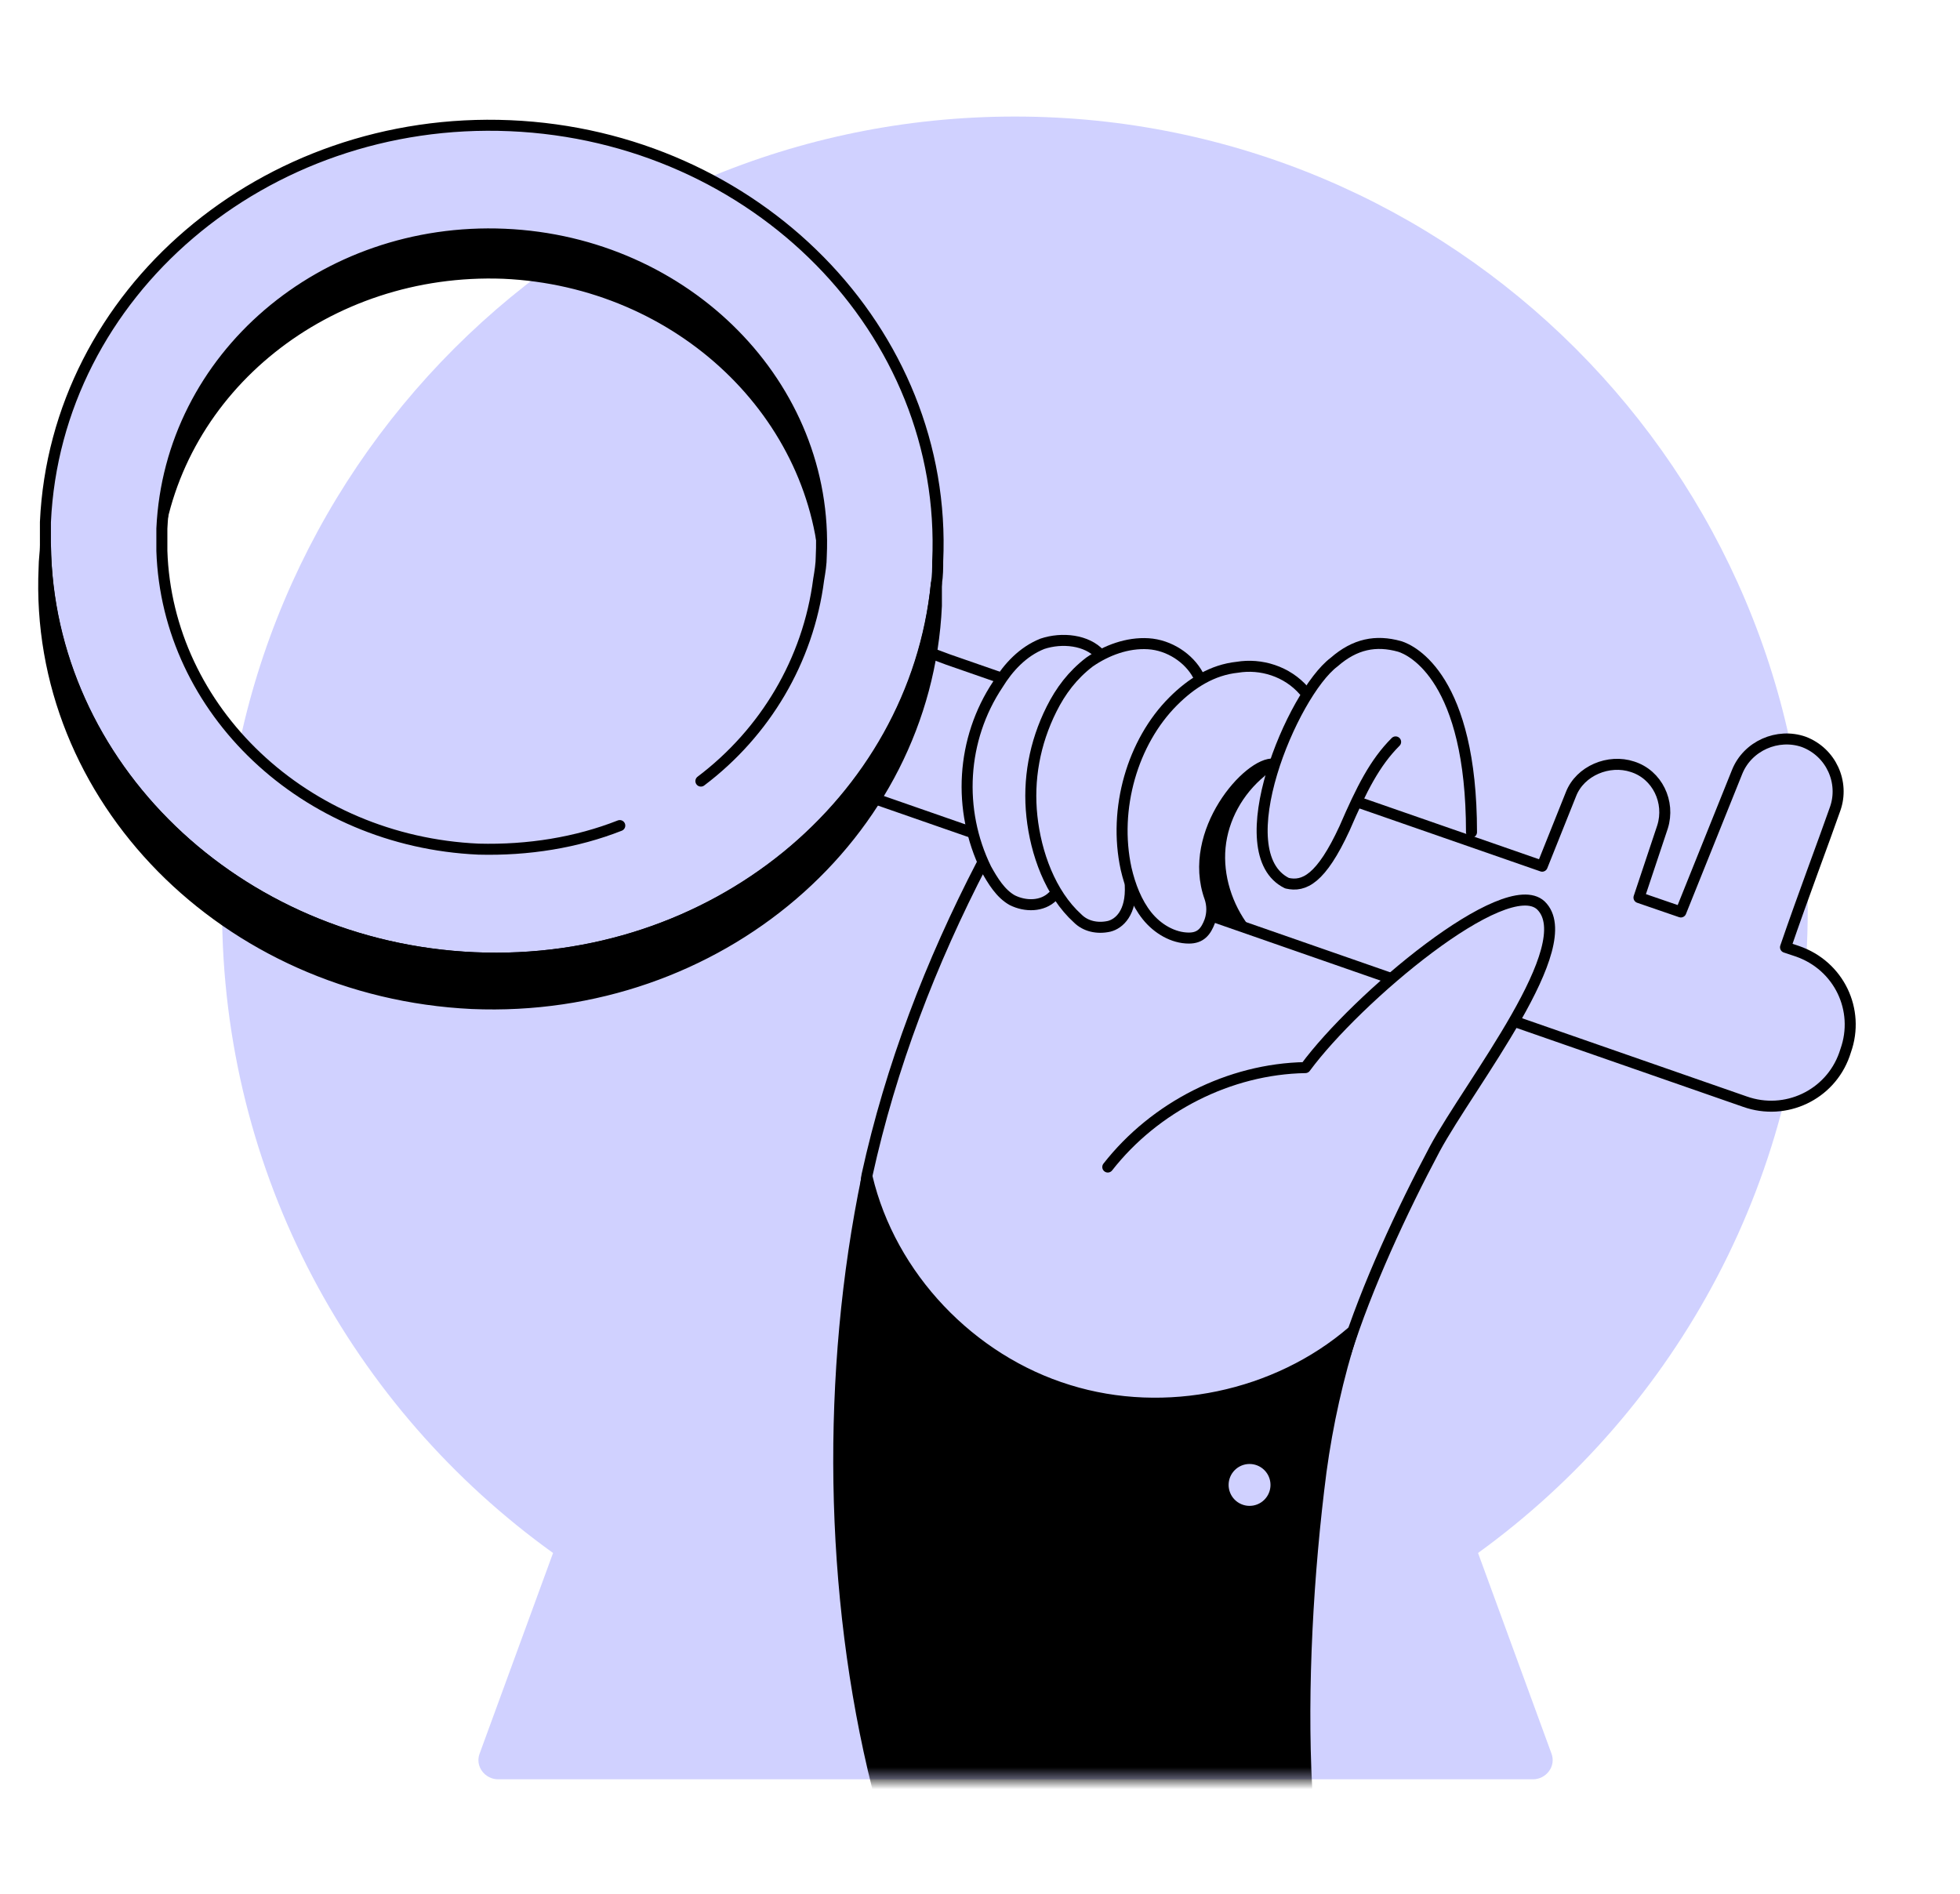 <svg width="178" height="172" viewBox="0 0 178 172" fill="none" xmlns="http://www.w3.org/2000/svg">
<path d="M134.231 141.047L140.885 159.226C141.36 160.414 140.41 161.602 139.221 161.602H45.236C44.048 161.602 43.097 160.414 43.573 159.226L50.227 141.047C32.047 127.977 20.166 106.708 20.166 82.588C20.166 42.784 52.366 10.585 92.169 10.585C131.973 10.585 164.173 42.785 164.173 82.588C164.173 106.59 152.291 127.977 134.231 141.047Z" fill="#D0D1FF"/>
<path d="M78.624 72.252L158.47 100.056C162.154 101.363 166.194 99.462 167.501 95.778L167.619 95.422C168.926 91.739 167.025 87.699 163.223 86.392L162.154 86.035C163.698 81.52 165.718 76.174 166.669 73.441C167.501 71.064 166.312 68.331 163.817 67.381C161.441 66.549 158.708 67.737 157.757 70.114L152.648 82.827L148.846 81.52L150.985 75.104C151.698 72.847 150.51 70.351 148.252 69.638C146.113 68.926 143.499 69.995 142.668 72.134L140.054 78.669L86.109 59.905L84.635 59.355" fill="#D0D1FF"/>
<path d="M78.624 72.252L158.47 100.056C162.154 101.363 166.194 99.462 167.501 95.778L167.619 95.422C168.926 91.739 167.025 87.699 163.223 86.392L162.154 86.035C163.698 81.52 165.718 76.174 166.669 73.441C167.501 71.064 166.312 68.331 163.817 67.381C161.441 66.549 158.708 67.737 157.757 70.114L152.648 82.827L148.846 81.52L150.985 75.104C151.698 72.847 150.51 70.351 148.252 69.638C146.113 68.926 143.499 69.995 142.668 72.134L140.054 78.669L86.109 59.905L84.635 59.355" stroke="black" stroke-miterlimit="10" stroke-linecap="round" stroke-linejoin="round"/>
<path d="M112.368 60.488C110.942 60.725 109.635 61.319 108.328 62.151L108.566 61.438C107.853 59.775 105.952 58.705 104.051 58.586C102.506 58.468 101.08 58.824 99.773 59.537C98.585 58.23 96.328 57.992 94.545 58.587C92.763 59.299 91.456 60.725 90.505 62.27C87.179 67.26 86.822 73.676 89.436 79.023C90.03 80.093 90.743 81.281 91.812 81.875C93.001 82.469 94.545 82.469 95.496 81.518L95.615 80.805C96.209 81.756 96.803 82.707 97.635 83.419C98.347 84.132 99.535 84.37 100.486 84.132C101.556 83.895 102.625 82.825 102.387 80.092C102.744 81.281 103.219 82.35 103.932 83.182C104.883 84.37 106.308 85.202 107.734 85.202C108.804 85.202 109.279 84.489 109.635 83.657C109.873 82.964 109.873 82.211 109.635 81.518C107.378 75.578 113.2 69.161 115.457 69.399L118.19 62.626C116.883 60.844 114.626 60.131 112.368 60.488Z" fill="#D0D1FF"/>
<path d="M126.745 67.376C124.844 69.278 123.655 71.654 122.111 75.219C119.972 79.852 118.427 80.565 116.883 80.209C111.298 77.476 117.358 62.98 121.16 60.129C121.635 59.772 121.992 59.535 122.467 59.297L126.745 67.376Z" fill="#D0D1FF"/>
<path d="M126.745 67.382C124.844 69.283 123.655 71.66 122.111 75.224C119.972 79.858 118.427 80.571 116.883 80.214C111.298 77.482 117.358 62.986 121.16 60.134C123.061 58.471 124.962 58.114 127.101 58.708C128.289 59.065 133.636 61.678 133.636 75.581" stroke="black" stroke-miterlimit="10" stroke-linecap="round" stroke-linejoin="round"/>
<path d="M115.695 69.396C113.438 69.158 107.734 75.574 109.873 81.516C110.111 82.209 110.111 82.961 109.873 83.654C109.517 84.604 109.041 85.199 107.972 85.199C106.546 85.199 105.12 84.367 104.17 83.179C103.219 81.991 102.625 80.446 102.269 78.901C101.081 73.436 102.863 67.376 106.546 63.693C108.21 62.029 110.111 60.841 112.368 60.603C114.507 60.247 116.883 60.96 118.428 62.742" stroke="black" stroke-miterlimit="10" stroke-linecap="round" stroke-linejoin="round"/>
<path d="M108.803 61.318C107.972 59.774 106.189 58.585 104.288 58.467C102.387 58.347 100.486 59.061 98.942 60.13C97.397 61.318 96.328 62.744 95.496 64.407C93.951 67.497 93.357 70.824 93.714 74.15C94.07 77.477 95.377 81.16 97.872 83.418C98.585 84.131 99.654 84.368 100.724 84.131C101.638 83.903 102.773 82.904 102.646 80.395" stroke="black" stroke-miterlimit="10" stroke-linecap="round" stroke-linejoin="round"/>
<path d="M99.892 59.422C98.704 58.115 96.446 57.877 94.664 58.472C92.882 59.184 91.574 60.61 90.624 62.155C87.297 67.145 86.941 73.561 89.554 78.908C90.149 79.978 90.862 81.166 91.931 81.76C93.119 82.354 94.664 82.354 95.615 81.403M89.2 78.427C84.533 87.417 80.896 96.885 78.742 106.72C78.647 107.154 78.464 109.599 78.374 110.035" stroke="black" stroke-miterlimit="10" stroke-linecap="round" stroke-linejoin="round"/>
<path d="M46.305 11.416C23.967 10.466 5.075 26.625 4.125 47.418V49.438C4.362 69.518 21.472 86.034 43.097 86.984C64.722 87.934 83.139 72.844 85.04 53.002C85.158 52.289 85.158 51.576 85.158 50.982C86.109 30.07 68.643 12.366 46.305 11.416ZM74.584 50.507C74.584 51.22 74.464 51.933 74.346 52.646C72.683 67.023 59.256 77.836 43.453 77.122C27.65 76.41 15.175 64.528 14.7 50.032V48.012C15.413 32.447 29.315 20.565 45.83 21.278C62.465 21.991 75.298 35.061 74.585 50.508L74.584 50.507Z" fill="#D0D1FF"/>
<path d="M74.584 50.509C74.584 51.222 74.464 51.935 74.464 52.529C73.99 38.033 61.514 26.032 45.711 25.319C29.908 24.725 16.481 35.538 14.699 50.033V48.013C15.412 32.448 29.314 20.567 45.829 21.28C62.464 21.992 75.296 35.062 74.584 50.509Z" fill="black"/>
<path d="M85.04 53.002V55.022C84.09 75.934 65.198 92.093 42.86 91.142C20.522 90.073 3.056 72.489 4.006 51.576C4.006 50.863 4.126 50.15 4.126 49.556C4.363 69.518 21.472 86.033 43.097 86.984C64.722 87.934 83.02 72.844 85.04 53.002Z" fill="black" stroke="black" stroke-miterlimit="10" stroke-linecap="round" stroke-linejoin="round"/>
<path d="M46.305 11.416C23.967 10.466 5.075 26.625 4.125 47.418V49.438C4.362 69.518 21.472 86.034 43.097 86.984C64.722 87.934 83.139 72.844 85.04 53.002C85.158 52.289 85.158 51.576 85.158 50.982C86.109 30.07 68.643 12.366 46.305 11.416Z" stroke="black" stroke-miterlimit="10" stroke-linecap="round" stroke-linejoin="round"/>
<path d="M100.605 105.993C104.882 100.528 111.655 97.082 118.547 96.963C123.18 90.666 136.726 79.259 139.934 82.23C143.617 85.794 133.518 98.389 130.31 104.33C127.339 109.914 124.725 115.736 122.824 121.796L100.605 105.993Z" fill="#D0D1FF"/>
<mask id="mask0_2004_2683" style="mask-type:alpha" maskUnits="userSpaceOnUse" x="20" y="10" width="145" height="152">
<path d="M134.232 141.047L140.885 159.226C141.361 160.414 140.41 161.602 139.222 161.602H45.237C44.048 161.602 43.097 160.414 43.573 159.226L50.227 141.047C32.047 127.977 20.166 106.708 20.166 82.588C20.166 42.784 52.366 10.585 92.17 10.585C131.974 10.585 164.174 42.785 164.174 82.588C164.174 106.59 152.292 127.977 134.232 141.047Z" fill="#6EDBFF"/>
</mask>
<g mask="url(#mask0_2004_2683)">
<path d="M119.972 133.635C118.784 142.784 118.19 153.407 118.665 162.318H79.693C75.297 144.733 75.059 124.605 78.743 106.901C80.881 115.932 88.129 123.536 97.04 126.269C105.833 129.002 115.932 126.863 122.824 120.922C121.51 125.07 120.556 129.323 119.972 133.635Z" fill="black" stroke="black" stroke-miterlimit="10" stroke-linecap="round" stroke-linejoin="round"/>
</g>
<path d="M100.605 105.993C104.882 100.528 111.655 97.082 118.547 96.963C123.18 90.666 136.726 79.259 139.934 82.23C143.617 85.794 133.518 98.389 130.31 104.33C127.339 109.914 124.106 116.867 122.204 122.927M56.286 74.982C52.365 76.527 47.968 77.24 43.453 77.121C27.65 76.408 15.174 64.526 14.7 50.03V48.01C15.413 32.444 29.315 20.562 45.83 21.275C62.346 21.988 75.297 35.058 74.585 50.505C74.585 51.217 74.465 51.93 74.347 52.643C73.397 60.01 69.475 66.545 63.653 70.941" stroke="black" stroke-miterlimit="10" stroke-linecap="round" stroke-linejoin="round"/>
<path d="M114.864 70.469C112.844 72.132 111.537 74.509 111.3 77.004C111.062 79.499 111.894 82.113 113.439 84.133C112.25 84.37 110.943 83.895 110.23 82.826C109.518 81.876 109.28 80.568 109.28 79.261C109.161 75.459 114.102 68.411 114.864 70.469Z" fill="black"/>
<path d="M113.437 136.767C113.69 136.773 113.942 136.728 114.178 136.635C114.414 136.542 114.629 136.402 114.81 136.225C114.991 136.048 115.135 135.836 115.233 135.603C115.332 135.369 115.382 135.118 115.382 134.865C115.382 134.611 115.331 134.361 115.233 134.127C115.135 133.893 114.99 133.682 114.809 133.505C114.628 133.328 114.413 133.189 114.177 133.096C113.941 133.003 113.689 132.958 113.436 132.964C112.939 132.975 112.467 133.181 112.12 133.536C111.772 133.892 111.578 134.369 111.578 134.866C111.578 135.363 111.773 135.84 112.12 136.195C112.468 136.55 112.94 136.756 113.437 136.767Z" fill="#D0D1FF"/>
</svg>
